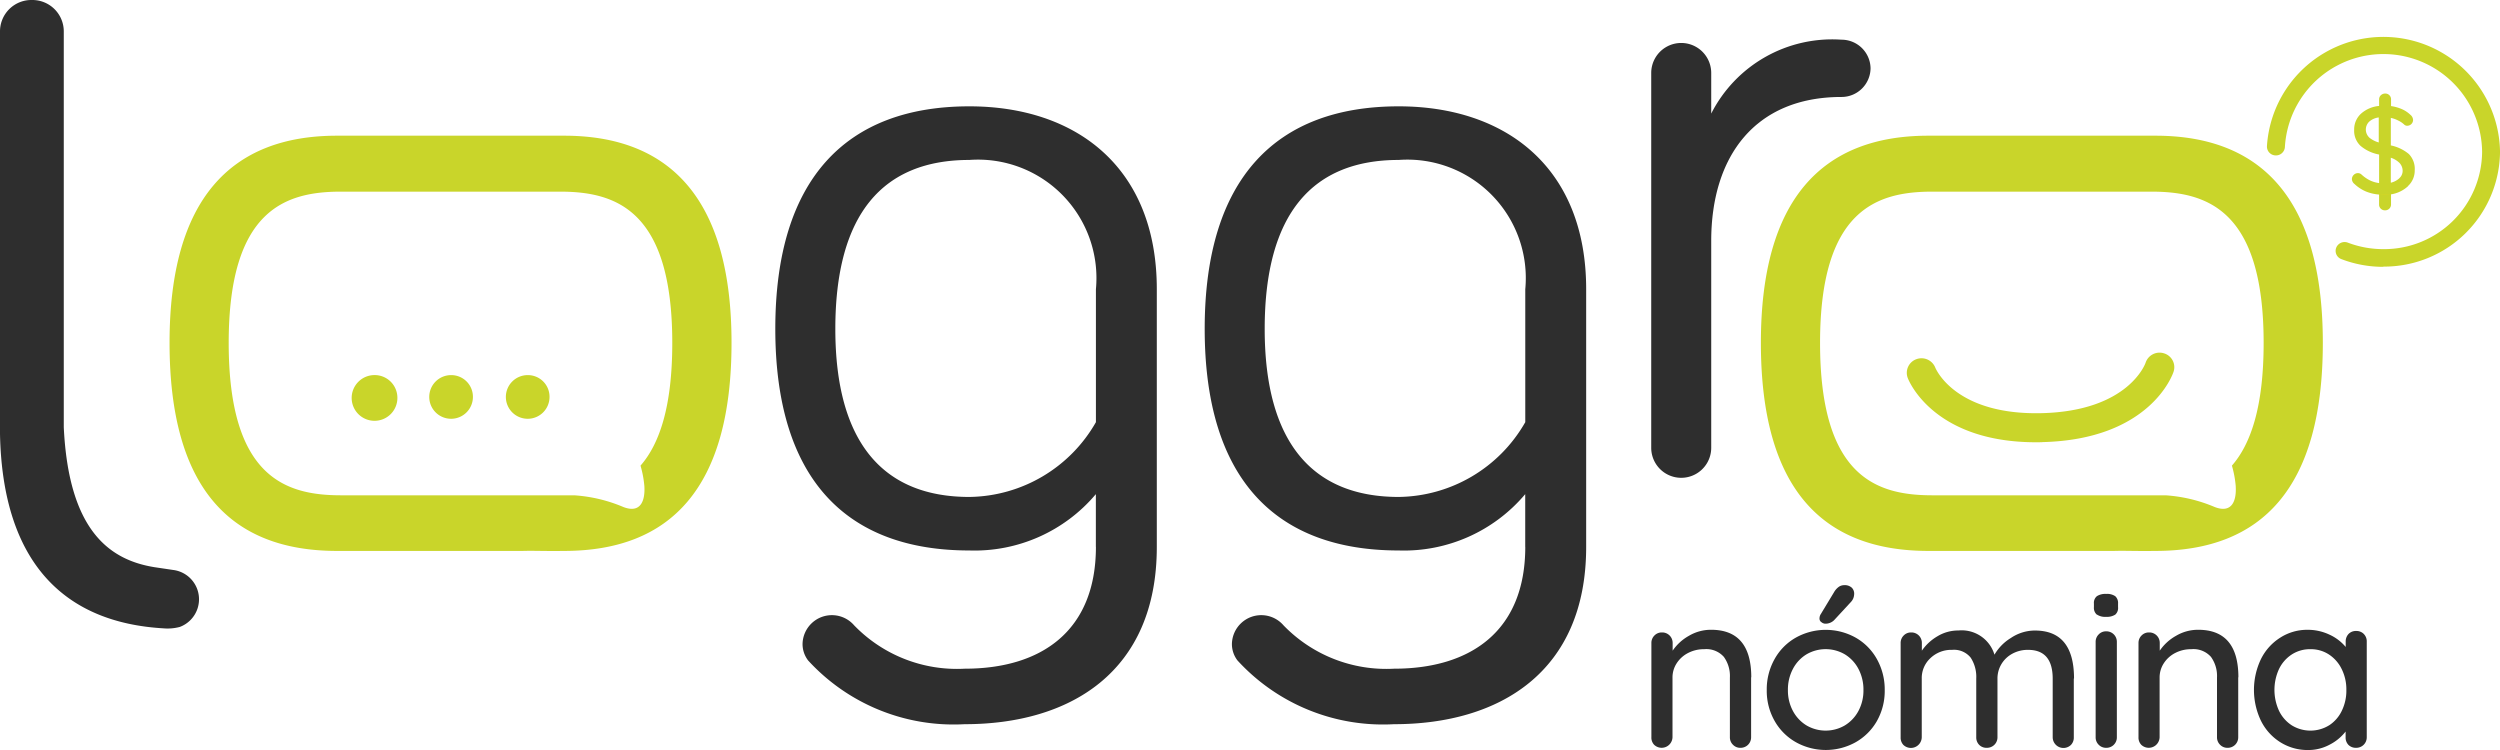 <svg xmlns="http://www.w3.org/2000/svg" xmlns:xlink="http://www.w3.org/1999/xlink" width="90" height="27" viewBox="0 0 90 27">
  <defs>
    <clipPath id="clip-path">
      <rect id="Rectángulo_2278" data-name="Rectángulo 2278" width="90" height="27" fill="none"/>
    </clipPath>
  </defs>
  <g id="Grupo_2030" data-name="Grupo 2030" transform="translate(0 0)">
    <g id="Grupo_2029" data-name="Grupo 2029" transform="translate(0 0)" clip-path="url(#clip-path)">
      <path id="Trazado_8130" data-name="Trazado 8130" d="M52.851,20.782v2.156a.376.376,0,0,1-.386.38.358.358,0,0,1-.269-.112.369.369,0,0,1-.109-.269V20.79a1.175,1.175,0,0,0-.217-.745.844.844,0,0,0-.708-.277,1.232,1.232,0,0,0-.583.138,1.067,1.067,0,0,0-.41.373.934.934,0,0,0-.148.511v2.147a.391.391,0,0,1-.66.273.375.375,0,0,1-.1-.273V19.546a.373.373,0,0,1,.109-.27.364.364,0,0,1,.27-.111.375.375,0,0,1,.386.38v.277a1.711,1.711,0,0,1,.583-.534,1.557,1.557,0,0,1,.8-.219q1.448,0,1.448,1.712" transform="translate(10.189 3.603)" fill="#2e2e2e"/>
      <path id="Trazado_8131" data-name="Trazado 8131" d="M56.668,22.606a2.032,2.032,0,0,1-.769.768,2.21,2.21,0,0,1-2.147,0,2.023,2.023,0,0,1-.769-.768A2.188,2.188,0,0,1,52.7,21.5a2.228,2.228,0,0,1,.281-1.118,2,2,0,0,1,.769-.776,2.21,2.21,0,0,1,2.147,0,2.013,2.013,0,0,1,.769.776,2.241,2.241,0,0,1,.281,1.118,2.2,2.2,0,0,1-.281,1.109M56,20.732a1.34,1.34,0,0,0-.491-.524,1.368,1.368,0,0,0-1.376,0,1.337,1.337,0,0,0-.49.524,1.589,1.589,0,0,0-.181.764,1.552,1.552,0,0,0,.181.753,1.348,1.348,0,0,0,.49.52,1.368,1.368,0,0,0,1.376,0,1.351,1.351,0,0,0,.491-.52,1.552,1.552,0,0,0,.181-.753A1.589,1.589,0,0,0,56,20.732m-1.34-1.685A.159.159,0,0,1,54.6,18.9a.281.281,0,0,1,.048-.143l.474-.784a.617.617,0,0,1,.157-.183.34.34,0,0,1,.214-.071.369.369,0,0,1,.269.092.3.3,0,0,1,.084.241.421.421,0,0,1-.121.278l-.6.649a.441.441,0,0,1-.322.127.231.231,0,0,1-.136-.056" transform="translate(10.903 3.347)" fill="#2e2e2e"/>
      <path id="Trazado_8132" data-name="Trazado 8132" d="M62.93,20.818v2.116a.379.379,0,0,1-.1.273.387.387,0,0,1-.66-.273V20.826q0-1.038-.885-1.038a1.156,1.156,0,0,0-.567.138,1.021,1.021,0,0,0-.395.377,1,1,0,0,0-.141.523v2.108a.376.376,0,0,1-.385.38.364.364,0,0,1-.274-.107.375.375,0,0,1-.105-.273V20.818a1.264,1.264,0,0,0-.2-.749.769.769,0,0,0-.669-.281,1.085,1.085,0,0,0-.783.3.975.975,0,0,0-.31.734v2.116a.391.391,0,0,1-.66.273.379.379,0,0,1-.1-.273V19.542a.373.373,0,0,1,.109-.27.362.362,0,0,1,.269-.111.375.375,0,0,1,.386.38v.277a1.75,1.75,0,0,1,.559-.518,1.447,1.447,0,0,1,.76-.21,1.233,1.233,0,0,1,1.295.872,1.7,1.7,0,0,1,.588-.6,1.553,1.553,0,0,1,.868-.27q1.408,0,1.408,1.728" transform="translate(11.727 3.607)" fill="#2e2e2e"/>
      <path id="Trazado_8133" data-name="Trazado 8133" d="M62.56,18.725a.325.325,0,0,1-.1-.266v-.126a.311.311,0,0,1,.109-.27.572.572,0,0,1,.334-.08.518.518,0,0,1,.326.083.328.328,0,0,1,.1.266v.126a.318.318,0,0,1-.1.27.55.55,0,0,1-.329.08.527.527,0,0,1-.333-.083m.611,4.687a.373.373,0,0,1-.278.111.362.362,0,0,1-.269-.111.369.369,0,0,1-.109-.269V19.711a.37.37,0,0,1,.109-.269.358.358,0,0,1,.269-.112.376.376,0,0,1,.386.38v3.433a.369.369,0,0,1-.109.269" transform="translate(12.921 3.398)" fill="#2e2e2e"/>
      <path id="Trazado_8134" data-name="Trazado 8134" d="M67.381,20.782v2.156a.376.376,0,0,1-.386.38.358.358,0,0,1-.269-.112.369.369,0,0,1-.109-.269V20.79a1.175,1.175,0,0,0-.217-.745.844.844,0,0,0-.708-.277,1.232,1.232,0,0,0-.583.138,1.067,1.067,0,0,0-.41.373.934.934,0,0,0-.148.511v2.147a.391.391,0,0,1-.66.273.375.375,0,0,1-.1-.273V19.546a.373.373,0,0,1,.109-.27.364.364,0,0,1,.27-.111.375.375,0,0,1,.386.38v.277a1.711,1.711,0,0,1,.583-.534,1.557,1.557,0,0,1,.8-.219q1.448,0,1.448,1.712" transform="translate(13.195 3.603)" fill="#2e2e2e"/>
      <path id="Trazado_8135" data-name="Trazado 8135" d="M71.185,19.217a.373.373,0,0,1,.11.281v3.44a.376.376,0,0,1-.386.38.372.372,0,0,1-.275-.107.378.378,0,0,1-.1-.273v-.206a1.713,1.713,0,0,1-.571.471,1.627,1.627,0,0,1-.781.195,1.848,1.848,0,0,1-.994-.278,1.915,1.915,0,0,1-.7-.772,2.573,2.573,0,0,1,0-2.227,1.914,1.914,0,0,1,.7-.773,1.79,1.79,0,0,1,.973-.278,1.819,1.819,0,0,1,.793.175,1.643,1.643,0,0,1,.583.443V19.5a.39.39,0,0,1,.1-.277.366.366,0,0,1,.275-.111.373.373,0,0,1,.276.107M69.939,22.51a1.273,1.273,0,0,0,.457-.523,1.654,1.654,0,0,0,.165-.753,1.636,1.636,0,0,0-.165-.744,1.31,1.31,0,0,0-.457-.528,1.189,1.189,0,0,0-.672-.194,1.2,1.2,0,0,0-.671.19,1.292,1.292,0,0,0-.459.523,1.8,1.8,0,0,0,0,1.505,1.285,1.285,0,0,0,.459.523,1.281,1.281,0,0,0,1.343,0" transform="translate(13.908 3.603)" fill="#2e2e2e"/>
      <path id="Trazado_8136" data-name="Trazado 8136" d="M71.813,9.394A4.2,4.2,0,0,1,70.3,9.116a.316.316,0,0,1-.185-.411.325.325,0,0,1,.418-.182,3.582,3.582,0,0,0,1.282.234,3.529,3.529,0,0,0,3.552-3.5,3.553,3.553,0,0,0-7.1-.174.322.322,0,0,1-.339.3.319.319,0,0,1-.307-.333,4.2,4.2,0,0,1,8.391.2,4.173,4.173,0,0,1-4.2,4.136" transform="translate(13.989 0.212)" fill="#c9d52a"/>
      <path id="Trazado_8137" data-name="Trazado 8137" d="M34.667,19.08v-1.9a5.711,5.711,0,0,1-4.556,2.028c-4.386,0-6.984-2.527-6.984-7.978s2.6-8.011,6.984-8.011c3.846,0,6.75,2.194,6.75,6.582V19.08c0,4.52-3.139,6.382-6.918,6.382a7.1,7.1,0,0,1-5.635-2.295.967.967,0,0,1-.2-.6,1.057,1.057,0,0,1,1.856-.665,5.146,5.146,0,0,0,3.981,1.562c2.766,0,4.724-1.363,4.724-4.387m0-9.274a4.264,4.264,0,0,0-4.556-4.654c-3.1,0-4.825,1.927-4.825,6.083,0,4.089,1.721,6.049,4.825,6.049a5.319,5.319,0,0,0,4.556-2.692Z" transform="translate(4.784 0.609)" fill="#2e2e2e"/>
      <path id="Trazado_8138" data-name="Trazado 8138" d="M47.474,19.08v-1.9a5.711,5.711,0,0,1-4.556,2.028c-4.386,0-6.983-2.527-6.983-7.978s2.6-8.011,6.983-8.011c3.848,0,6.75,2.194,6.75,6.582V19.08c0,4.52-3.139,6.382-6.918,6.382a7.1,7.1,0,0,1-5.635-2.295.967.967,0,0,1-.2-.6,1.057,1.057,0,0,1,1.856-.665,5.146,5.146,0,0,0,3.981,1.562c2.766,0,4.724-1.363,4.724-4.387m0-9.274a4.264,4.264,0,0,0-4.556-4.654c-3.1,0-4.825,1.927-4.825,6.083,0,4.089,1.721,6.049,4.825,6.049a5.319,5.319,0,0,0,4.556-2.692Z" transform="translate(7.434 0.609)" fill="#2e2e2e"/>
      <path id="Trazado_8139" data-name="Trazado 8139" d="M51.415,3.862a4.884,4.884,0,0,1,4.69-2.66,1.045,1.045,0,0,1,1.046,1.031,1.045,1.045,0,0,1-1.046,1.031c-3.105,0-4.69,2.127-4.69,5.185v7.445a1.08,1.08,0,0,1-2.16,0V2.4a1.08,1.08,0,0,1,2.16,0Z" transform="translate(10.189 0.227)" fill="#2e2e2e"/>
      <path id="Trazado_8140" data-name="Trazado 8140" d="M12.136,12.168a.823.823,0,1,1-.823-.811.817.817,0,0,1,.823.811" transform="translate(2.17 2.146)" fill="#c9d52a"/>
      <path id="Trazado_8141" data-name="Trazado 8141" d="M14.376,12.132a.786.786,0,1,1-.786-.774.78.78,0,0,1,.786.774" transform="translate(2.649 2.146)" fill="#c9d52a"/>
      <path id="Trazado_8142" data-name="Trazado 8142" d="M16.661,12.132a.786.786,0,1,1-.786-.774.779.779,0,0,1,.786.774" transform="translate(3.122 2.146)" fill="#c9d52a"/>
      <path id="Trazado_8143" data-name="Trazado 8143" d="M61.755,13.9c-3.878.092-4.806-2.211-4.843-2.314a.522.522,0,0,1,.308-.673.534.534,0,0,1,.683.3c.033.08.748,1.714,3.827,1.642,3.138-.074,3.743-1.8,3.746-1.817a.529.529,0,0,1,.665-.336.52.52,0,0,1,.343.657c-.03.1-.846,2.447-4.729,2.538" transform="translate(11.766 2.019)" fill="#c9d52a"/>
      <path id="Trazado_8144" data-name="Trazado 8144" d="M6.469,22.571a1.063,1.063,0,0,0-.233-2.052l-.673-.1c-1.644-.265-3.09-1.342-3.267-5.036V1.131A1.131,1.131,0,0,0,1.148,0,1.13,1.13,0,0,0,0,1.131V15.6l0,.02c.093,4.686,2.361,6.794,5.88,7a1.714,1.714,0,0,0,.584-.048" transform="translate(0 0)" fill="#2e2e2e"/>
      <path id="Trazado_8145" data-name="Trazado 8145" d="M66.731,4.109H58.554c-3.827,0-6.028,2.292-6.028,7.454,0,5.241,2.2,7.494,6.028,7.494h6.688c.416-.012.787.011,1.488,0,3.823,0,6.026-2.253,6.026-7.494,0-5.161-2.2-7.454-6.026-7.454M69.62,16.737c.028.458-.1.992-.756.74a5.442,5.442,0,0,0-1.769-.422c-.033,0-1.88,0-1.977,0H58.7c-2,0-4.044-.652-4.044-5.487,0-4.8,2.046-5.445,4.044-5.445h7.882c2,0,4.043.648,4.043,5.445,0,2.279-.454,3.63-1.142,4.419a3.784,3.784,0,0,1,.138.747" transform="translate(10.866 0.776)" fill="#c9d52a"/>
      <path id="Trazado_8146" data-name="Trazado 8146" d="M19.262,4.109H11.085c-3.826,0-6.027,2.292-6.027,7.454,0,5.241,2.2,7.494,6.027,7.494h6.69c.416-.012.787.011,1.487,0,3.823,0,6.027-2.253,6.027-7.494,0-5.161-2.2-7.454-6.027-7.454m2.89,12.628c.027.458-.1.992-.756.74a5.442,5.442,0,0,0-1.769-.422c-.033,0-1.88,0-1.977,0H11.231c-2,0-4.044-.652-4.044-5.487,0-4.8,2.046-5.445,4.044-5.445h7.881c2,0,4.044.648,4.044,5.445,0,2.279-.454,3.63-1.143,4.419a3.8,3.8,0,0,1,.139.747" transform="translate(1.046 0.776)" fill="#c9d52a"/>
      <path id="Trazado_8147" data-name="Trazado 8147" d="M72.182,6.162a1.167,1.167,0,0,1-.618.3v.361a.206.206,0,0,1-.062.153.211.211,0,0,1-.156.061.208.208,0,0,1-.152-.061.205.205,0,0,1-.06-.153V6.469a1.546,1.546,0,0,1-.476-.112,1.4,1.4,0,0,1-.409-.268.236.236,0,0,1-.094-.183.222.222,0,0,1,.212-.209.191.191,0,0,1,.132.049,1.3,1.3,0,0,0,.3.21,1.1,1.1,0,0,0,.336.1V5.028a1.434,1.434,0,0,1-.666-.31.74.74,0,0,1-.232-.577.768.768,0,0,1,.247-.584,1.133,1.133,0,0,1,.651-.278V3.047a.2.2,0,0,1,.063-.153.22.22,0,0,1,.158-.061.2.2,0,0,1,.15.061.207.207,0,0,1,.059.153v.237a1.533,1.533,0,0,1,.393.111,1.058,1.058,0,0,1,.3.2.256.256,0,0,1,.1.191.211.211,0,0,1-.208.206.156.156,0,0,1-.105-.036.824.824,0,0,0-.212-.147,1.075,1.075,0,0,0-.276-.1V4.7a1.485,1.485,0,0,1,.648.309.767.767,0,0,1,.212.587.756.756,0,0,1-.243.567m-1.4-1.751a.931.931,0,0,0,.348.181v-.9a.632.632,0,0,0-.343.151.394.394,0,0,0,0,.57m1.085,1.465a.35.35,0,0,0,.118-.263.415.415,0,0,0-.111-.283.792.792,0,0,0-.315-.19v.9a.688.688,0,0,0,.308-.161" transform="translate(14.513 0.535)" fill="#c9d52a"/>
      <path id="Trazado_8148" data-name="Trazado 8148" d="M71.4,3.216a1.041,1.041,0,0,0-.43,0" transform="translate(14.681 0.603)" fill="#c9d52a"/>
      <path id="Trazado_8149" data-name="Trazado 8149" d="M71.4,3.575a.735.735,0,0,0-.43-.018" transform="translate(14.681 0.669)" fill="#c9d52a"/>
      <line id="Línea_239" data-name="Línea 239" x1="0.43" y1="0.107" transform="translate(85.648 5.127)" fill="#c9d52a"/>
      <line id="Línea_240" data-name="Línea 240" x1="0.43" y1="0.112" transform="translate(85.648 5.564)" fill="#c9d52a"/>
      <path id="Trazado_8150" data-name="Trazado 8150" d="M70.966,5.55a.811.811,0,0,0,.431-.023" transform="translate(14.681 1.044)" fill="#c9d52a"/>
      <path id="Trazado_8151" data-name="Trazado 8151" d="M70.966,5.894a1.45,1.45,0,0,0,.431-.01" transform="translate(14.681 1.112)" fill="#d7d623"/>
    </g>
  </g>
</svg>
